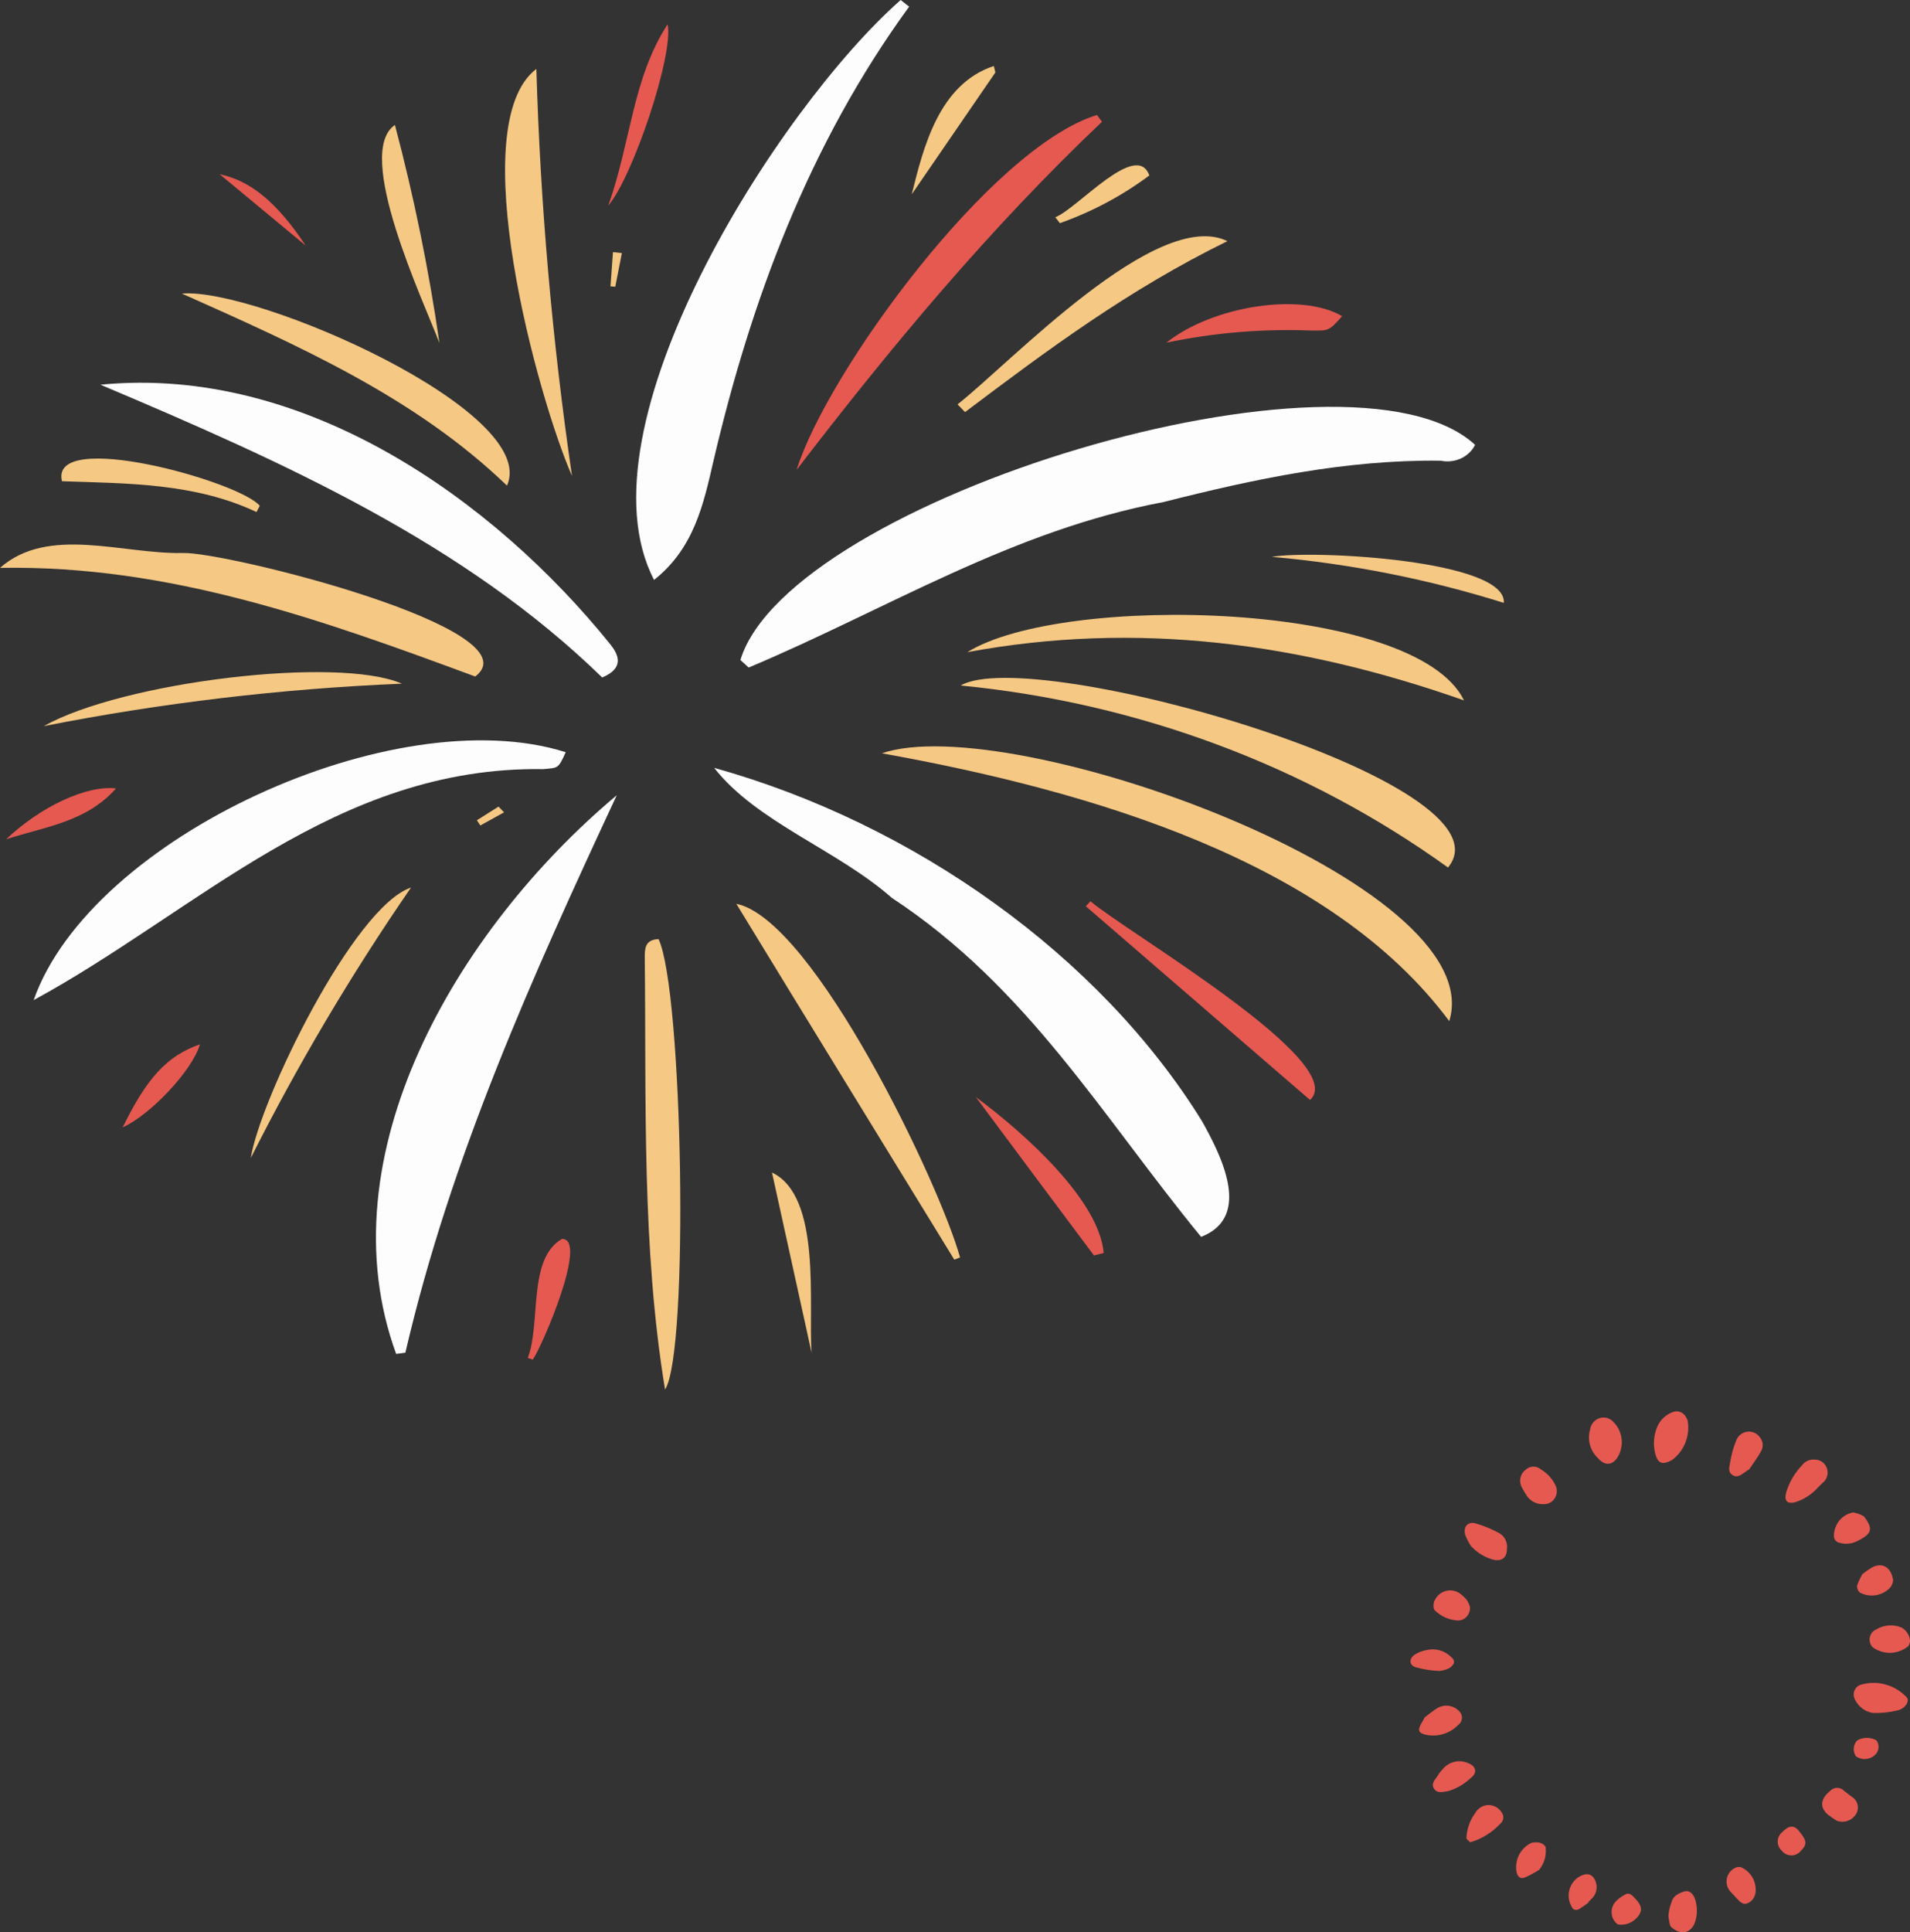 <svg width="88" height="89" viewBox="0 0 88 89" fill="none" xmlns="http://www.w3.org/2000/svg">
<rect x="0" y="0" width="88" height="89" fill="#333333" stroke="none"/>
<path d="M34.494 30.746C40.866 28.066 46.602 24.44 53.6 23.125C57.78 22.066 61.995 21.165 66.382 21.219C66.695 21.285 67.022 21.248 67.31 21.116C67.597 20.983 67.827 20.762 67.962 20.489C62.182 15.166 36.367 22.998 34.113 30.399L34.494 30.746Z" fill="#FDFDFD"/>
<path d="M55.338 56.969C57.746 56.041 56.21 53.136 55.391 51.658C50.681 44.028 42.108 37.93 32.904 35.367C34.865 37.871 38.592 39.15 41.092 41.357C47.353 45.47 50.806 51.447 55.338 56.969Z" fill="#FDFDFD"/>
<path d="M18.677 62.302C20.763 53.321 24.5 45.033 28.416 36.628C21.008 42.839 14.93 53.267 18.253 62.361L18.677 62.302Z" fill="#FDFDFD"/>
<path d="M41.496 0C35.809 5.018 26.484 19.697 30.135 26.71C31.97 25.255 32.408 23.251 32.875 21.215C34.604 13.832 37.263 6.653 41.887 0.306L41.496 0Z" fill="#FDFDFD"/>
<path d="M1.551 46.064C9.117 41.952 15.465 35.277 25.039 35.425C25.709 35.358 25.714 35.425 26.065 34.646C18.2 32.155 4.19 38.56 1.551 46.064Z" fill="#FDFDFD"/>
<path d="M4.628 17.719C13.158 21.323 21.398 25.021 27.746 31.205C28.806 30.755 28.483 30.124 28.098 29.651C22.79 23.079 14.073 16.796 4.628 17.719Z" fill="#FDFDFD"/>
<path d="M66.772 47.033C68.728 40.673 46.544 32.673 40.63 34.696C50.243 36.425 61.291 39.659 66.772 47.033Z" fill="#F5C884"/>
<path d="M-8.2016e-05 26.156C7.807 26.012 14.896 28.57 21.895 31.16C24.76 28.98 10.302 25.386 8.409 25.471C5.62 25.525 2.23 24.196 -8.2016e-05 26.156Z" fill="#F5C884"/>
<path d="M66.714 39.957C69.956 36.038 47.551 29.655 44.261 31.574C52.432 32.368 60.205 35.27 66.714 39.957Z" fill="#F5C884"/>
<path d="M30.342 43.254C29.711 43.276 29.706 43.704 29.706 44.096C29.779 50.726 29.562 57.451 30.641 64C31.758 62.284 31.46 45.605 30.342 43.254Z" fill="#F5C884"/>
<path d="M67.451 32.259C65.231 27.683 48.971 27.304 44.569 30.038C52.381 28.593 59.875 29.597 67.451 32.259Z" fill="#F5C884"/>
<path d="M50.541 5.297C45.639 6.801 38.082 17.192 36.705 21.638C41.01 16.026 45.571 10.544 50.773 5.608L50.541 5.297Z" fill="#E55951"/>
<path d="M26.354 21.922C25.444 15.706 24.896 9.447 24.712 3.175C21.317 5.743 24.774 18.319 26.354 21.922Z" fill="#F5C884"/>
<path d="M44.232 57.915C43.307 54.555 37.489 42.348 33.925 41.628C37.297 47.159 40.639 52.586 43.967 58.018L44.232 57.915Z" fill="#F5C884"/>
<path d="M23.358 22.368C24.9 18.945 11.8 13.229 8.38 13.522C13.769 15.927 19.149 18.309 23.358 22.368Z" fill="#F5C884"/>
<path d="M44.463 18.981C48.21 16.157 51.977 13.346 56.552 11.107C53.311 9.526 46.554 16.715 44.117 18.625L44.463 18.981Z" fill="#F5C884"/>
<path d="M60.357 50.663C62.245 48.947 51.851 42.898 50.243 41.511L50.026 41.74L60.357 50.663Z" fill="#E55951"/>
<path d="M18.518 31.489C15.552 30.201 5.635 31.408 2.018 33.444C7.452 32.373 12.97 31.72 18.518 31.489Z" fill="#F5C884"/>
<path d="M11.554 53.339C13.717 49.037 16.183 44.875 18.937 40.88C16.288 41.767 11.973 50.663 11.554 53.339Z" fill="#F5C884"/>
<path d="M20.247 15.801C19.758 12.42 19.073 9.067 18.196 5.756C16.293 7.04 19.496 13.828 20.247 15.801Z" fill="#F5C884"/>
<path d="M11.968 23.296C11.034 22.169 2.259 19.728 2.856 22.165C5.861 22.269 8.973 22.242 11.819 23.584L11.968 23.296Z" fill="#F5C884"/>
<path d="M61.836 14.562C59.981 13.463 55.902 14.067 53.739 15.783C55.932 15.323 58.18 15.136 60.424 15.224C61.214 15.233 61.233 15.247 61.836 14.562Z" fill="#E55951"/>
<path d="M50.85 57.712C50.647 55.312 47.295 52.262 44.959 50.528C46.886 53.118 48.649 55.483 50.402 57.825L50.85 57.712Z" fill="#E55951"/>
<path d="M30.761 1.117C29.133 3.626 29.075 6.522 28.025 9.468C29.138 8.184 31.05 2.531 30.761 1.117Z" fill="#E55951"/>
<path d="M37.393 62.306C37.234 60.099 37.875 55.1 35.568 54.005C36.175 56.777 36.783 59.544 37.393 62.306Z" fill="#F5C884"/>
<path d="M58.594 25.647C62.233 25.969 65.821 26.681 69.286 27.768C69.436 25.8 60.53 25.318 58.594 25.647Z" fill="#F5C884"/>
<path d="M45.788 3.04C43.259 3.878 42.546 6.783 42.007 8.95C43.291 7.076 44.576 5.205 45.86 3.338C45.841 3.239 45.812 3.139 45.788 3.04Z" fill="#F5C884"/>
<path d="M24.548 62.622C24.977 62.014 27.125 57.032 25.892 57.064C24.302 57.964 24.929 60.964 24.317 62.545L24.548 62.622Z" fill="#E55951"/>
<path d="M0.284 38.655C2.032 38.087 3.978 37.867 5.346 36.313C3.983 36.16 1.869 37.151 0.284 38.655Z" fill="#E55951"/>
<path d="M9.213 48.1C7.687 48.632 6.757 49.663 5.654 51.924C6.897 51.37 8.852 49.334 9.213 48.1Z" fill="#E55951"/>
<path d="M48.832 10.279C50.32 9.752 51.711 9.01 52.954 8.081C52.362 6.437 49.617 9.639 48.62 10.004L48.832 10.279Z" fill="#F5C884"/>
<path d="M14.082 11.31C12.763 9.315 11.53 8.319 10.123 8.026L14.082 11.31Z" fill="#E55951"/>
<path d="M28.348 13.206L28.652 11.657L28.242 11.612L28.127 13.188L28.348 13.206Z" fill="#F5C884"/>
<path d="M22.968 37.151L21.971 37.781L22.131 38.02L23.224 37.416L22.968 37.151Z" fill="#F5C884"/>
<g clip-path="url(#clip0_171_5380)">
<path d="M67.562 84.685C67.577 84.256 67.719 83.842 67.971 83.501C68.034 83.39 68.124 83.299 68.232 83.236C68.34 83.172 68.462 83.139 68.586 83.139C68.71 83.139 68.832 83.172 68.94 83.236C69.048 83.299 69.138 83.39 69.201 83.501C69.253 83.579 69.273 83.675 69.258 83.769C69.243 83.862 69.193 83.946 69.118 84.002C68.739 84.41 68.26 84.704 67.733 84.855L67.562 84.685Z" fill="#E55951"/>
<path d="M77.648 65.216C77.691 65.28 77.727 65.349 77.755 65.421C77.817 65.767 77.781 66.123 77.651 66.448C77.522 66.773 77.305 67.052 77.025 67.253C76.592 67.484 76.383 67.413 76.262 66.952C76.16 66.55 76.189 66.126 76.344 65.743C76.412 65.574 76.514 65.423 76.644 65.3C76.775 65.177 76.93 65.085 77.098 65.03C77.197 64.996 77.304 64.996 77.403 65.029C77.501 65.063 77.587 65.128 77.648 65.216Z" fill="#E55951"/>
<path d="M87.81 78.137C88.029 78.307 87.81 78.698 87.407 78.784C87.043 78.869 86.671 78.908 86.298 78.899C86.121 78.872 85.952 78.802 85.806 78.694C85.661 78.585 85.543 78.442 85.462 78.277C85.428 78.213 85.408 78.142 85.405 78.069C85.402 77.996 85.416 77.924 85.444 77.857C85.473 77.791 85.516 77.732 85.571 77.685C85.625 77.639 85.689 77.606 85.758 77.59C86.117 77.488 86.495 77.485 86.855 77.581C87.215 77.677 87.544 77.868 87.81 78.137Z" fill="#E55951"/>
<path d="M73.602 67.138C73.433 66.975 73.312 66.768 73.252 66.538C73.192 66.308 73.195 66.066 73.261 65.838C73.278 65.73 73.32 65.628 73.385 65.541C73.449 65.455 73.534 65.387 73.631 65.343C73.728 65.3 73.835 65.282 73.94 65.292C74.045 65.302 74.147 65.34 74.234 65.401C74.493 65.609 74.664 65.913 74.71 66.249C74.755 66.584 74.672 66.925 74.477 67.198C74.205 67.514 73.908 67.489 73.602 67.138Z" fill="#E55951"/>
<path d="M83.769 68.502C83.493 68.812 83.145 69.043 82.758 69.175C82.345 69.305 82.174 69.13 82.306 68.703C82.449 68.248 82.694 67.834 83.021 67.494C83.088 67.401 83.178 67.328 83.281 67.281C83.384 67.235 83.497 67.216 83.609 67.228C83.734 67.224 83.857 67.262 83.959 67.336C84.061 67.41 84.138 67.516 84.176 67.639C84.215 67.762 84.215 67.894 84.174 68.016C84.135 68.138 84.057 68.244 83.954 68.317L83.769 68.502Z" fill="#E55951"/>
<path d="M67.767 71.202C67.664 71.044 67.578 70.876 67.509 70.7C67.402 70.319 67.626 70.063 67.995 70.168C68.368 70.277 68.728 70.425 69.07 70.61C69.195 70.679 69.297 70.787 69.362 70.918C69.426 71.049 69.45 71.197 69.43 71.343C69.43 71.734 69.201 71.919 68.827 71.844C68.421 71.741 68.052 71.517 67.767 71.202Z" fill="#E55951"/>
<path d="M80.541 67.689C80.522 67.712 80.501 67.732 80.478 67.75C80.278 67.875 80.084 68.091 79.841 67.951C79.597 67.81 79.675 67.579 79.709 67.378C79.762 67.034 79.853 66.697 79.981 66.375C80.019 66.263 80.086 66.164 80.174 66.088C80.262 66.012 80.369 65.963 80.482 65.945C80.596 65.927 80.712 65.941 80.818 65.986C80.924 66.03 81.017 66.104 81.085 66.199C81.161 66.291 81.206 66.406 81.213 66.526C81.22 66.647 81.189 66.766 81.124 66.867C80.959 67.168 80.745 67.444 80.555 67.725L80.541 67.689Z" fill="#E55951"/>
<path d="M70.378 68.944C70.279 68.799 70.188 68.648 70.106 68.492C70.038 68.358 70.019 68.202 70.054 68.054C70.089 67.906 70.175 67.777 70.295 67.69C70.394 67.6 70.521 67.55 70.653 67.55C70.784 67.55 70.912 67.6 71.01 67.69C71.275 67.847 71.493 68.078 71.637 68.357C71.695 68.451 71.727 68.56 71.728 68.671C71.73 68.783 71.701 68.893 71.646 68.989C71.59 69.084 71.51 69.162 71.414 69.214C71.318 69.265 71.21 69.288 71.103 69.28C70.965 69.286 70.828 69.258 70.702 69.2C70.576 69.142 70.465 69.054 70.378 68.944Z" fill="#E55951"/>
<path d="M76.962 88.724C76.913 88.561 76.882 88.393 76.87 88.222C76.89 88.018 76.936 87.817 77.006 87.625C77.084 87.319 77.336 87.209 77.584 87.123C77.832 87.038 78.017 87.224 78.1 87.48C78.209 87.817 78.209 88.181 78.1 88.518C77.93 89.03 77.448 89.186 76.962 88.724Z" fill="#E55951"/>
<path d="M65.647 79.095C65.851 78.944 66.026 78.794 66.216 78.678C66.381 78.579 66.575 78.541 66.764 78.571C66.954 78.601 67.127 78.698 67.256 78.844C67.294 78.886 67.322 78.935 67.34 78.989C67.357 79.043 67.363 79.101 67.357 79.157C67.351 79.214 67.333 79.269 67.305 79.318C67.277 79.367 67.239 79.409 67.193 79.441C66.991 79.65 66.74 79.8 66.465 79.877C66.189 79.955 65.899 79.957 65.622 79.883C65.365 79.797 65.326 79.722 65.447 79.446C65.506 79.331 65.588 79.21 65.647 79.095Z" fill="#E55951"/>
<path d="M86.283 75.874C86.226 75.815 86.183 75.743 86.16 75.663C86.136 75.583 86.132 75.499 86.148 75.417C86.164 75.336 86.2 75.259 86.251 75.195C86.303 75.131 86.369 75.082 86.444 75.051C86.621 74.942 86.82 74.878 87.025 74.864C87.231 74.85 87.436 74.886 87.626 74.97C87.716 75.024 87.795 75.097 87.857 75.183C87.92 75.269 87.965 75.368 87.99 75.472C88.004 75.532 88.004 75.595 87.992 75.656C87.979 75.717 87.954 75.774 87.917 75.823C87.687 76.012 87.403 76.119 87.108 76.128C86.814 76.137 86.525 76.048 86.283 75.874Z" fill="#E55951"/>
<path d="M84.207 83.571C83.765 83.179 83.964 82.778 84.309 82.497C84.352 82.449 84.403 82.411 84.46 82.385C84.518 82.359 84.58 82.346 84.642 82.346C84.705 82.346 84.767 82.359 84.824 82.385C84.882 82.411 84.933 82.449 84.975 82.497L85.326 82.763C85.451 82.838 85.542 82.96 85.58 83.104C85.618 83.247 85.6 83.401 85.53 83.531C85.44 83.685 85.301 83.802 85.137 83.862C84.973 83.922 84.794 83.922 84.63 83.862C84.484 83.774 84.342 83.677 84.207 83.571Z" fill="#E55951"/>
<path d="M66.459 81.498C66.603 81.319 66.8 81.195 67.021 81.145C67.241 81.095 67.471 81.122 67.674 81.222C68.025 81.363 68.068 81.674 67.757 81.895C67.468 82.173 67.12 82.378 66.741 82.492C66.498 82.527 66.221 82.632 66.065 82.376C65.909 82.121 66.167 81.93 66.274 81.729C66.328 81.646 66.39 81.569 66.459 81.498Z" fill="#E55951"/>
<path d="M85.88 69.847C86.303 70.399 86.254 70.63 85.637 70.946C85.499 71.027 85.347 71.078 85.19 71.096C85.033 71.114 84.874 71.099 84.723 71.051C84.658 71.034 84.6 70.995 84.559 70.941C84.518 70.886 84.495 70.819 84.494 70.75C84.493 70.49 84.581 70.238 84.743 70.038C84.905 69.839 85.13 69.706 85.379 69.662C85.556 69.689 85.726 69.752 85.88 69.847Z" fill="#E55951"/>
<path d="M67.548 73.651C67.626 73.754 67.686 73.871 67.723 73.997C67.733 74.076 67.726 74.156 67.704 74.233C67.681 74.309 67.644 74.38 67.593 74.44C67.543 74.501 67.481 74.55 67.411 74.584C67.341 74.618 67.265 74.637 67.188 74.639C66.783 74.625 66.397 74.457 66.104 74.168C66.036 74.117 66.031 73.901 66.07 73.781C66.114 73.661 66.184 73.554 66.276 73.467C66.368 73.38 66.478 73.317 66.597 73.282C66.716 73.247 66.842 73.241 66.964 73.265C67.086 73.289 67.201 73.342 67.3 73.42C67.388 73.491 67.471 73.568 67.548 73.651Z" fill="#E55951"/>
<path d="M85.807 72.502C85.948 72.39 86.096 72.288 86.249 72.195C86.736 71.94 87.144 72.195 87.222 72.788C87.211 72.929 87.15 73.061 87.052 73.159C86.87 73.333 86.641 73.445 86.395 73.478C86.149 73.511 85.899 73.465 85.68 73.345C85.638 73.304 85.605 73.254 85.585 73.198C85.564 73.143 85.557 73.083 85.564 73.023C85.629 72.842 85.711 72.668 85.807 72.502Z" fill="#E55951"/>
<path d="M70.918 86.12C70.712 86.251 70.498 86.367 70.276 86.466C70.052 86.556 69.945 86.466 69.877 86.25C69.822 85.975 69.86 85.689 69.985 85.44C70.109 85.191 70.314 84.993 70.563 84.88C70.694 84.846 70.831 84.846 70.962 84.88C71.064 84.908 71.153 84.974 71.21 85.066C71.235 85.253 71.222 85.443 71.171 85.625C71.121 85.806 71.035 85.975 70.918 86.12Z" fill="#E55951"/>
<path d="M79.923 87.329C79.853 87.264 79.787 87.196 79.724 87.123C79.655 87.047 79.605 86.956 79.576 86.856C79.547 86.756 79.54 86.651 79.557 86.549C79.573 86.446 79.612 86.348 79.67 86.264C79.729 86.179 79.805 86.109 79.894 86.06C79.982 86.002 80.087 85.978 80.191 85.994C80.404 86.078 80.586 86.229 80.711 86.425C80.837 86.621 80.9 86.853 80.891 87.088C80.889 87.212 80.853 87.333 80.785 87.436C80.718 87.538 80.623 87.618 80.512 87.665C80.283 87.751 80.162 87.58 80.025 87.445L79.913 87.329H79.923Z" fill="#E55951"/>
<path d="M66.794 76.822C66.643 76.901 66.478 76.949 66.308 76.962C65.945 76.949 65.584 76.892 65.233 76.792C64.922 76.706 64.903 76.395 65.19 76.205C65.356 76.1 65.541 76.031 65.734 75.999C65.933 75.953 66.141 75.957 66.337 76.013C66.534 76.07 66.714 76.175 66.862 76.32C67.047 76.486 67.047 76.621 66.794 76.822Z" fill="#E55951"/>
<path d="M73.194 87.625C73.05 87.737 72.9 87.841 72.746 87.936C72.706 87.957 72.662 87.968 72.617 87.968C72.572 87.968 72.528 87.957 72.488 87.936C72.402 87.826 72.34 87.698 72.305 87.56C72.27 87.423 72.264 87.28 72.287 87.14C72.311 87 72.362 86.867 72.438 86.749C72.515 86.631 72.615 86.531 72.731 86.456C73.014 86.29 73.218 86.28 73.378 86.431C73.49 86.556 73.554 86.718 73.561 86.888C73.569 87.058 73.517 87.224 73.417 87.359C73.344 87.45 73.257 87.525 73.179 87.605L73.194 87.625Z" fill="#E55951"/>
<path d="M75.362 87.47C75.625 87.746 75.673 87.971 75.513 88.207C75.406 88.366 75.259 88.491 75.087 88.567C74.915 88.644 74.725 88.668 74.54 88.639C74.46 88.581 74.393 88.506 74.343 88.418C74.294 88.331 74.263 88.233 74.254 88.133C74.245 88.032 74.257 87.93 74.29 87.835C74.322 87.739 74.375 87.653 74.443 87.58C74.563 87.457 74.701 87.353 74.852 87.274C75.085 87.123 75.221 87.324 75.362 87.47Z" fill="#E55951"/>
<path d="M82.087 85.237C82.028 85.183 81.981 85.116 81.949 85.041C81.918 84.966 81.903 84.885 81.906 84.803C81.909 84.721 81.929 84.641 81.966 84.569C82.002 84.496 82.053 84.433 82.116 84.384C82.408 84.078 82.656 84.042 82.885 84.334C83.22 84.75 83.293 84.921 82.987 85.232C82.933 85.302 82.865 85.359 82.787 85.398C82.71 85.438 82.625 85.458 82.538 85.459C82.451 85.459 82.366 85.439 82.288 85.401C82.21 85.362 82.141 85.306 82.087 85.237Z" fill="#E55951"/>
<path d="M86.415 80.806C86.297 80.925 86.142 80.999 85.978 81.016C85.814 81.032 85.648 80.99 85.51 80.896C85.434 80.787 85.398 80.654 85.408 80.52C85.418 80.386 85.473 80.26 85.564 80.164C85.7 80.084 85.854 80.042 86.011 80.042C86.168 80.042 86.322 80.084 86.459 80.164C86.525 80.259 86.558 80.376 86.55 80.493C86.542 80.611 86.494 80.721 86.415 80.806Z" fill="#E55951"/>
</g>
<defs>
<clipPath id="clip0_171_5380">
<rect width="23" height="24" fill="white" transform="translate(65 65)"/>
</clipPath>
</defs>
</svg>
